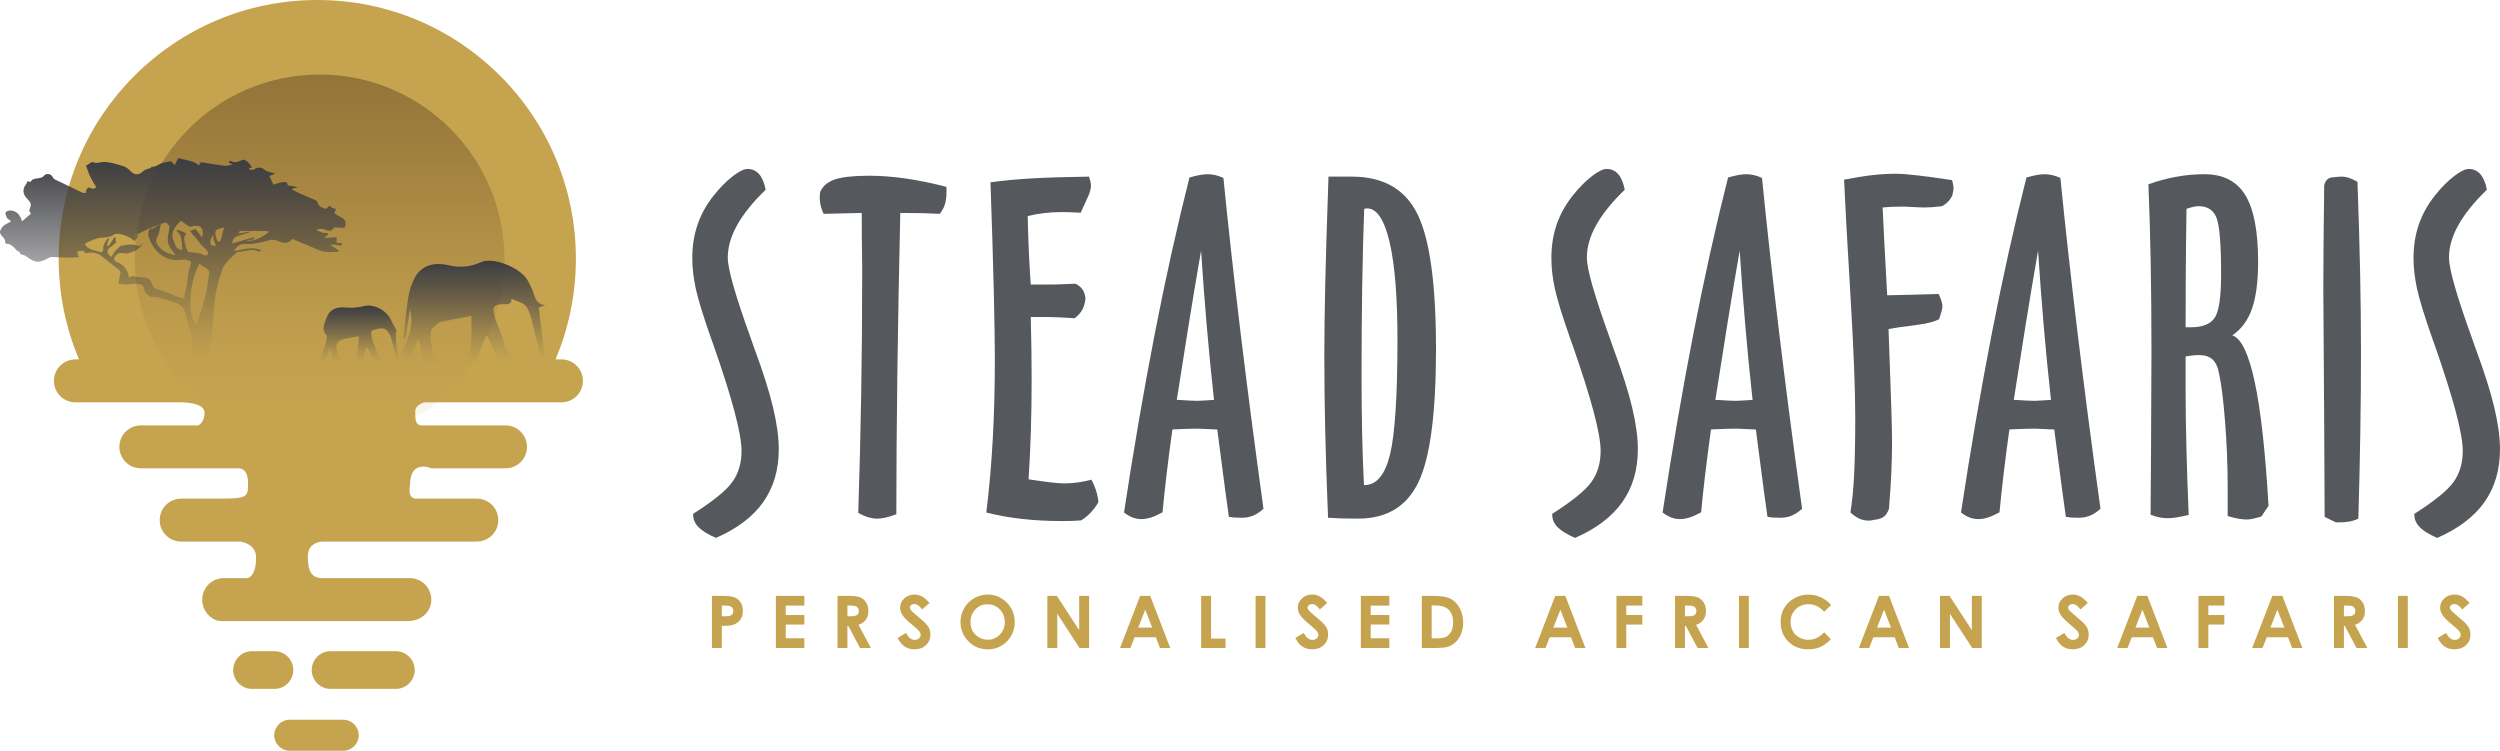 <?xml version="1.0" encoding="utf-8"?>
<!-- Generator: Adobe Illustrator 16.0.0, SVG Export Plug-In . SVG Version: 6.00 Build 0)  -->
<!DOCTYPE svg PUBLIC "-//W3C//DTD SVG 1.1//EN" "http://www.w3.org/Graphics/SVG/1.1/DTD/svg11.dtd">
<svg version="1.1" id="Layer_1" xmlns="http://www.w3.org/2000/svg" xmlns:xlink="http://www.w3.org/1999/xlink" x="0px" y="0px"
	 width="304.781px" height="91.521px" viewBox="0 0 304.781 91.521" enable-background="new 0 0 304.781 91.521"
	 xml:space="preserve">
<g>
	<path fill="#55585C" d="M93.341,23.133c-1.548,1.495-2.705,2.928-3.47,4.298c-0.766,1.37-1.148,2.696-1.148,3.978
		c0,1.371,0.926,4.618,2.776,9.743l0.48,1.362c1.05,2.829,1.807,5.219,2.27,7.167c0.462,1.949,0.693,3.644,0.693,5.085
		c0,2.51-0.632,4.658-1.895,6.447c-1.264,1.788-3.187,3.243-5.767,4.364c-0.979-0.427-1.687-0.863-2.122-1.308
		c-0.437-0.445-0.654-0.952-0.654-1.521v-0.107c2.438-1.548,4.031-2.843,4.778-3.884c0.748-1.041,1.121-2.3,1.121-3.777
		c0-2.1-1.139-6.397-3.416-12.894l-0.24-0.667c-0.979-2.776-1.615-4.832-1.909-6.167c-0.294-1.334-0.44-2.598-0.44-3.79
		c0-1.46,0.214-2.816,0.641-4.071c0.427-1.254,1.085-2.442,1.976-3.563c0.765-0.961,1.535-1.739,2.309-2.336
		c0.774-0.597,1.375-0.894,1.803-0.894c0.569,0,1.041,0.209,1.414,0.627C92.914,21.643,93.181,22.279,93.341,23.133z"/>
	<path fill="#55585C" d="M114.56,26.069c-0.658-0.036-1.339-0.062-2.042-0.08c-0.703-0.018-1.624-0.026-2.763-0.026
		c-0.16,7.083-0.28,13.689-0.36,19.82s-0.12,11.769-0.12,16.911c-0.517,0.195-0.961,0.334-1.335,0.414
		c-0.373,0.08-0.712,0.12-1.014,0.12c-0.339,0-0.69-0.054-1.055-0.16c-0.365-0.107-0.779-0.285-1.241-0.534
		c0.16-4.822,0.28-9.654,0.36-14.495s0.12-9.726,0.12-14.655c0-0.124,0-0.454,0-0.988c-0.036-2.259-0.054-4.404-0.054-6.433
		c-0.48,0.018-1.237,0.035-2.269,0.053c-1.033,0.018-1.825,0.036-2.376,0.054c-0.16-0.32-0.28-0.653-0.36-1.001
		s-0.12-0.707-0.12-1.081c0-0.054,0.009-0.147,0.026-0.28c0.018-0.134,0.026-0.227,0.026-0.28c0.303-0.729,0.898-1.245,1.789-1.548
		c0.89-0.303,2.296-0.455,4.218-0.455c1.37,0,2.834,0.111,4.391,0.334c1.558,0.223,3.226,0.565,5.006,1.028v0.641
		c0,0.587-0.067,1.091-0.2,1.509C115.054,25.354,114.845,25.731,114.56,26.069z"/>
	<path fill="#55585C" d="M132.442,24.414l-0.693,1.521c-0.659-0.035-1.145-0.057-1.455-0.066c-0.312-0.009-0.619-0.014-0.921-0.014
		c-0.694,0-1.38,0.041-2.056,0.121c-0.677,0.08-1.353,0.199-2.029,0.359c0.036,1.62,0.085,3.11,0.147,4.472
		c0.062,1.361,0.138,2.656,0.227,3.884h1.469c0.498,0,1.019-0.004,1.562-0.013c0.542-0.009,1.348-0.04,2.416-0.094
		c0.391,0.196,0.681,0.432,0.867,0.707c0.187,0.276,0.307,0.646,0.36,1.108c-0.054,0.517-0.183,0.966-0.387,1.348
		c-0.205,0.383-0.521,0.734-0.948,1.055c-0.693-0.054-1.379-0.094-2.056-0.12c-0.676-0.026-1.353-0.04-2.028-0.04h-1.255
		c0.035,1.388,0.063,2.7,0.08,3.938s0.027,2.451,0.027,3.644c0,2.207-0.032,4.32-0.094,6.34c-0.063,2.021-0.156,3.974-0.28,5.859
		l0.106,0.027c2.082,0.32,3.488,0.48,4.218,0.48c0.604,0,1.179-0.04,1.722-0.12s1.081-0.191,1.615-0.334
		c0.231,0.427,0.418,0.863,0.561,1.308c0.143,0.445,0.24,0.926,0.294,1.442c-0.268,0.463-0.583,0.885-0.948,1.268
		c-0.364,0.383-0.752,0.698-1.161,0.947c-0.427,0.036-0.818,0.058-1.174,0.067c-0.356,0.009-0.739,0.013-1.148,0.013
		c-1.744,0-3.395-0.089-4.952-0.267c-1.557-0.178-2.985-0.436-4.284-0.774c0.355-2.883,0.618-5.868,0.787-8.956
		c0.169-3.087,0.254-6.357,0.254-9.81c0-1.815-0.045-4.592-0.133-8.329c-0.09-3.737-0.224-8.124-0.401-13.161
		c1.495-0.213,3.19-0.373,5.086-0.48c1.896-0.105,4.204-0.177,6.927-0.213c0.071,0.213,0.129,0.414,0.174,0.601
		c0.044,0.187,0.066,0.352,0.066,0.494c0,0.231-0.049,0.498-0.146,0.801S132.62,24.059,132.442,24.414z"/>
	<path fill="#55585C" d="M149.15,21.691c0.569,5.748,1.264,12.013,2.082,18.793s1.753,13.961,2.803,21.543
		c-0.409,0.373-0.827,0.649-1.255,0.827c-0.427,0.178-0.89,0.267-1.388,0.267c-0.392,0-0.703-0.009-0.935-0.026
		s-0.444-0.045-0.641-0.08c-0.284-2.011-0.587-4.262-0.907-6.754c-0.32-2.491-0.49-3.79-0.508-3.897
		c-0.284-0.018-0.649-0.035-1.094-0.053c-0.659-0.036-1.077-0.054-1.255-0.054c-0.569,0-1.495,0.026-2.776,0.08
		c-0.16,0.018-0.276,0.026-0.347,0.026c-0.268,1.922-0.503,3.747-0.708,5.473c-0.204,1.727-0.369,3.266-0.493,4.618
		c-0.552,0.303-1.028,0.516-1.429,0.641c-0.4,0.124-0.778,0.187-1.135,0.187c-0.373,0-0.729-0.063-1.067-0.187
		c-0.338-0.125-0.694-0.329-1.067-0.614c1.174-7.705,2.42-14.944,3.737-21.716c1.316-6.771,2.731-13.147,4.244-19.126
		c0.498-0.143,0.925-0.245,1.281-0.308c0.355-0.062,0.676-0.093,0.961-0.093c0.284,0,0.583,0.035,0.895,0.105
		C148.46,21.416,148.794,21.531,149.15,21.691z M146.428,30.554c-0.534,3.062-1.032,6.033-1.495,8.916
		c-0.463,2.884-0.952,5.979-1.469,9.29c0.071,0,0.178,0,0.32,0c1.032,0.071,1.771,0.106,2.216,0.106c0.16,0,0.517-0.018,1.068-0.053
		c0.409-0.036,0.721-0.054,0.934-0.054c-0.338-3.061-0.636-6.104-0.894-9.13C146.85,36.604,146.623,33.58,146.428,30.554z"/>
	<path fill="#55585C" d="M161.959,21.531h2.83c3.844,0,6.518,1.526,8.021,4.578c1.504,3.053,2.256,8.538,2.256,16.457
		c0,7.795-0.708,13.188-2.122,16.177c-1.415,2.99-3.876,4.485-7.382,4.485c-0.818,0-1.499-0.01-2.042-0.027s-1.081-0.044-1.614-0.08
		c-0.16-3.879-0.276-7.435-0.348-10.664c-0.071-3.23-0.106-6.233-0.106-9.01c0-2.526,0.035-5.396,0.106-8.608
		C161.63,31.626,161.763,27.19,161.959,21.531z M166.311,25.455c-0.106,2.883-0.187,6.011-0.24,9.384
		c-0.054,3.372-0.08,6.937-0.08,10.69c0,2.581,0.021,4.975,0.066,7.182c0.044,2.206,0.12,4.351,0.228,6.433h0.026
		c1.495,0,2.545-1.245,3.149-3.737c0.605-2.491,0.908-7.153,0.908-13.987c0-5.196-0.32-9.165-0.961-11.905
		c-0.641-2.741-1.558-4.111-2.75-4.111c-0.036,0-0.093,0.009-0.173,0.026C166.404,25.447,166.346,25.455,166.311,25.455z"/>
	<path fill="#55585C" d="M198.074,23.133c-1.548,1.495-2.705,2.928-3.47,4.298c-0.766,1.37-1.148,2.696-1.148,3.978
		c0,1.371,0.926,4.618,2.776,9.743l0.48,1.362c1.05,2.829,1.807,5.219,2.27,7.167c0.462,1.949,0.693,3.644,0.693,5.085
		c0,2.51-0.632,4.658-1.895,6.447c-1.264,1.788-3.187,3.243-5.767,4.364c-0.979-0.427-1.687-0.863-2.122-1.308
		c-0.437-0.445-0.654-0.952-0.654-1.521v-0.107c2.438-1.548,4.031-2.843,4.778-3.884c0.748-1.041,1.121-2.3,1.121-3.777
		c0-2.1-1.139-6.397-3.416-12.894l-0.24-0.667c-0.979-2.776-1.615-4.832-1.909-6.167c-0.294-1.334-0.44-2.598-0.44-3.79
		c0-1.46,0.214-2.816,0.641-4.071c0.427-1.254,1.085-2.442,1.976-3.563c0.765-0.961,1.535-1.739,2.309-2.336
		c0.774-0.597,1.375-0.894,1.803-0.894c0.569,0,1.041,0.209,1.414,0.627C197.647,21.643,197.914,22.279,198.074,23.133z"/>
	<path fill="#55585C" d="M214.811,21.691c0.569,5.748,1.264,12.013,2.082,18.793s1.753,13.961,2.803,21.543
		c-0.409,0.373-0.827,0.649-1.255,0.827c-0.427,0.178-0.89,0.267-1.388,0.267c-0.392,0-0.703-0.009-0.935-0.026
		s-0.444-0.045-0.641-0.08c-0.284-2.011-0.587-4.262-0.907-6.754c-0.32-2.491-0.49-3.79-0.508-3.897
		c-0.284-0.018-0.649-0.035-1.094-0.053c-0.659-0.036-1.077-0.054-1.255-0.054c-0.569,0-1.495,0.026-2.776,0.08
		c-0.16,0.018-0.276,0.026-0.347,0.026c-0.268,1.922-0.503,3.747-0.708,5.473c-0.204,1.727-0.369,3.266-0.493,4.618
		c-0.552,0.303-1.028,0.516-1.429,0.641c-0.4,0.124-0.778,0.187-1.135,0.187c-0.373,0-0.729-0.063-1.067-0.187
		c-0.338-0.125-0.694-0.329-1.067-0.614c1.174-7.705,2.42-14.944,3.737-21.716c1.316-6.771,2.731-13.147,4.244-19.126
		c0.498-0.143,0.925-0.245,1.281-0.308c0.355-0.062,0.676-0.093,0.961-0.093c0.284,0,0.583,0.035,0.895,0.105
		C214.12,21.416,214.454,21.531,214.811,21.691z M212.088,30.554c-0.534,3.062-1.032,6.033-1.495,8.916
		c-0.463,2.884-0.952,5.979-1.469,9.29c0.071,0,0.178,0,0.32,0c1.032,0.071,1.771,0.106,2.216,0.106c0.16,0,0.517-0.018,1.068-0.053
		c0.409-0.036,0.721-0.054,0.934-0.054c-0.338-3.061-0.636-6.104-0.894-9.13C212.51,36.604,212.283,33.58,212.088,30.554z"/>
	<path fill="#55585C" d="M230.076,36c0.925-0.018,1.908-0.04,2.949-0.067c1.041-0.026,2.149-0.058,3.324-0.093
		c0.142,0.303,0.253,0.583,0.333,0.841s0.12,0.477,0.12,0.653c0,0.144-0.026,0.321-0.08,0.534c-0.053,0.214-0.16,0.561-0.32,1.041
		c-0.569,0.32-1.579,0.57-3.029,0.748c-1.451,0.178-2.496,0.329-3.137,0.453c0.035,0.908,0.08,2.172,0.133,3.791
		c0.196,5.019,0.294,8.382,0.294,10.091c0,1.067-0.026,2.233-0.08,3.497c-0.053,1.264-0.151,2.775-0.294,4.538
		c-0.16,0.463-0.378,0.792-0.653,0.987c-0.276,0.195-0.69,0.32-1.241,0.374c-0.107,0.035-0.196,0.058-0.268,0.066
		s-0.187,0.014-0.347,0.014c-0.392,0-0.761-0.08-1.107-0.24c-0.348-0.16-0.708-0.409-1.082-0.748
		c0.214-1.316,0.365-2.874,0.454-4.671c0.089-1.798,0.134-4.129,0.134-6.994c0-3.346-0.2-8.364-0.601-15.056
		s-0.654-11.31-0.761-13.855c1.245-0.248,2.376-0.431,3.39-0.547c1.015-0.115,1.967-0.174,2.856-0.174
		c0.677,0,1.584,0.067,2.723,0.201c1.139,0.133,2.536,0.324,4.191,0.574c0.071,0.23,0.12,0.436,0.146,0.613
		c0.027,0.178,0.04,0.338,0.04,0.48c0,0.036-0.018,0.139-0.053,0.307c-0.036,0.17-0.071,0.334-0.107,0.494
		c-0.143,0.285-0.307,0.525-0.493,0.721c-0.188,0.196-0.432,0.383-0.734,0.561c-0.409,0.054-0.792,0.094-1.147,0.121
		c-0.356,0.025-0.677,0.039-0.962,0.039c-0.392,0-0.867-0.018-1.428-0.053s-0.921-0.054-1.081-0.054
		c-0.623,0-1.121,0.009-1.495,0.026s-0.757,0.045-1.147,0.08c0.124,2.741,0.284,5.838,0.48,9.29
		C230.031,35.262,230.058,35.732,230.076,36z"/>
	<path fill="#55585C" d="M251.188,21.691c0.569,5.748,1.264,12.013,2.082,18.793s1.753,13.961,2.803,21.543
		c-0.409,0.373-0.827,0.649-1.255,0.827c-0.427,0.178-0.89,0.267-1.388,0.267c-0.392,0-0.703-0.009-0.935-0.026
		s-0.444-0.045-0.641-0.08c-0.284-2.011-0.587-4.262-0.907-6.754c-0.32-2.491-0.49-3.79-0.508-3.897
		c-0.284-0.018-0.649-0.035-1.094-0.053c-0.659-0.036-1.077-0.054-1.255-0.054c-0.569,0-1.495,0.026-2.776,0.08
		c-0.16,0.018-0.276,0.026-0.347,0.026c-0.268,1.922-0.503,3.747-0.708,5.473c-0.204,1.727-0.369,3.266-0.493,4.618
		c-0.552,0.303-1.028,0.516-1.429,0.641c-0.4,0.124-0.778,0.187-1.135,0.187c-0.373,0-0.729-0.063-1.067-0.187
		c-0.338-0.125-0.694-0.329-1.067-0.614c1.174-7.705,2.42-14.944,3.737-21.716c1.316-6.771,2.731-13.147,4.244-19.126
		c0.498-0.143,0.925-0.245,1.281-0.308c0.355-0.062,0.676-0.093,0.961-0.093c0.284,0,0.583,0.035,0.895,0.105
		C250.498,21.416,250.832,21.531,251.188,21.691z M248.466,30.554c-0.534,3.062-1.032,6.033-1.495,8.916
		c-0.463,2.884-0.952,5.979-1.469,9.29c0.071,0,0.178,0,0.32,0c1.032,0.071,1.771,0.106,2.216,0.106c0.16,0,0.517-0.018,1.068-0.053
		c0.409-0.036,0.721-0.054,0.934-0.054c-0.338-3.061-0.636-6.104-0.894-9.13C248.888,36.604,248.661,33.58,248.466,30.554z"/>
	<path fill="#55585C" d="M261.917,22.466c1.156-0.409,2.3-0.716,3.43-0.921s2.265-0.307,3.404-0.307c2.277,0,3.938,0.85,4.979,2.549
		s1.562,4.409,1.562,8.128c0,2.403-0.25,4.312-0.748,5.727s-1.299,2.496-2.402,3.243c2.171,0.677,3.64,7.528,4.405,20.555
		l0.026,0.214l-0.881,1.308c-0.41,0.125-0.757,0.218-1.041,0.28c-0.285,0.063-0.525,0.094-0.721,0.094
		c-0.285,0-0.619-0.031-1.001-0.094c-0.383-0.063-0.832-0.173-1.349-0.333v-3.444c0-2.74-0.106-5.44-0.32-8.102
		c-0.214-2.66-0.454-4.587-0.721-5.779c-0.143-0.818-0.409-1.405-0.801-1.762c-0.392-0.355-0.943-0.534-1.655-0.534
		c-0.231,0-0.48,0.014-0.747,0.04c-0.267,0.027-0.561,0.067-0.881,0.12v4.485c0,1.779,0.03,3.964,0.093,6.553
		c0.063,2.59,0.156,5.353,0.28,8.289c-0.676,0.16-1.205,0.267-1.588,0.32s-0.707,0.08-0.975,0.08c-0.338,0-0.667-0.031-0.987-0.094
		s-0.686-0.173-1.095-0.333c0.018-1.815,0.035-4.315,0.054-7.502c0.035-6.264,0.054-10.339,0.054-12.226
		c0-4.004-0.032-7.697-0.094-11.078C262.135,28.561,262.041,25.402,261.917,22.466z M266.455,39.897h0.641
		c1.441,0,2.416-0.396,2.923-1.188c0.507-0.791,0.761-2.531,0.761-5.219c0-3.631-0.183-5.93-0.547-6.9
		c-0.365-0.97-1.1-1.455-2.202-1.455c-0.179,0-0.37,0.023-0.574,0.066c-0.205,0.045-0.503,0.13-0.895,0.254
		c-0.054,3.791-0.085,6.7-0.094,8.729C266.459,36.213,266.455,38.118,266.455,39.897z"/>
	<path fill="#55585C" d="M283.402,63.015l-0.054-11.265c-0.018-3.133-0.04-6.519-0.066-10.158c-0.027-3.639-0.04-5.699-0.04-6.18
		c0-1.797,0.009-3.684,0.026-5.658c0.018-1.977,0.044-4.352,0.08-7.128c0.054-0.267,0.147-0.481,0.28-0.642
		c0.134-0.16,0.316-0.275,0.548-0.346c0.195-0.018,0.427-0.041,0.693-0.067c0.268-0.026,0.437-0.04,0.508-0.04
		c0.338,0,0.662,0.049,0.974,0.146s0.663,0.264,1.055,0.494c0.143,3.897,0.249,7.555,0.32,10.972s0.106,6.665,0.106,9.743
		c0,3.114-0.026,6.371-0.08,9.771c-0.053,3.399-0.133,6.923-0.24,10.571c-0.32,0.16-0.667,0.275-1.041,0.347
		c-0.373,0.071-0.792,0.106-1.254,0.106h-0.454L283.402,63.015z"/>
	<path fill="#55585C" d="M303.18,23.133c-1.548,1.495-2.705,2.928-3.47,4.298c-0.766,1.37-1.148,2.696-1.148,3.978
		c0,1.371,0.926,4.618,2.776,9.743l0.48,1.362c1.05,2.829,1.807,5.219,2.27,7.167c0.462,1.949,0.693,3.644,0.693,5.085
		c0,2.51-0.632,4.658-1.895,6.447c-1.264,1.788-3.187,3.243-5.767,4.364c-0.979-0.427-1.687-0.863-2.122-1.308
		c-0.437-0.445-0.654-0.952-0.654-1.521v-0.107c2.438-1.548,4.031-2.843,4.778-3.884c0.748-1.041,1.121-2.3,1.121-3.777
		c0-2.1-1.139-6.397-3.416-12.894l-0.24-0.667c-0.979-2.776-1.615-4.832-1.909-6.167c-0.294-1.334-0.44-2.598-0.44-3.79
		c0-1.46,0.214-2.816,0.641-4.071c0.427-1.254,1.085-2.442,1.976-3.563c0.765-0.961,1.535-1.739,2.309-2.336
		c0.774-0.597,1.375-0.894,1.803-0.894c0.569,0,1.041,0.209,1.414,0.627C302.753,21.643,303.02,22.279,303.18,23.133z"/>
</g>
<g>
	<path fill="#C6A44F" d="M86.793,72.645h1.283c0.693,0,1.193,0.064,1.5,0.191c0.309,0.129,0.549,0.336,0.727,0.623
		s0.266,0.631,0.266,1.031c0,0.443-0.115,0.813-0.348,1.105s-0.547,0.498-0.943,0.613c-0.234,0.066-0.658,0.1-1.275,0.1V79h-1.209
		V72.645z M88.002,75.129h0.385c0.303,0,0.514-0.021,0.631-0.064s0.211-0.115,0.279-0.215c0.066-0.1,0.102-0.221,0.102-0.361
		c0-0.246-0.096-0.426-0.285-0.539c-0.139-0.084-0.395-0.125-0.77-0.125h-0.342V75.129z"/>
	<path fill="#C6A44F" d="M94.59,72.645h3.469v1.184h-2.268v1.15h2.268v1.162h-2.268v1.672h2.268V79H94.59V72.645z"/>
	<path fill="#C6A44F" d="M102.1,72.645h1.281c0.703,0,1.203,0.063,1.5,0.188c0.299,0.125,0.537,0.334,0.719,0.625
		s0.271,0.635,0.271,1.033c0,0.418-0.1,0.766-0.301,1.047c-0.199,0.281-0.5,0.494-0.904,0.637L106.172,79h-1.322l-1.43-2.691h-0.111
		V79H102.1V72.645z M103.309,75.129h0.379c0.385,0,0.65-0.051,0.795-0.152c0.146-0.1,0.219-0.268,0.219-0.502
		c0-0.139-0.037-0.26-0.107-0.361c-0.072-0.104-0.168-0.178-0.289-0.223s-0.342-0.066-0.664-0.066h-0.332V75.129z"/>
	<path fill="#C6A44F" d="M113.318,73.508l-0.896,0.791c-0.314-0.438-0.635-0.656-0.961-0.656c-0.158,0-0.289,0.043-0.389,0.127
		c-0.102,0.086-0.152,0.182-0.152,0.287c0,0.107,0.035,0.209,0.107,0.303c0.1,0.127,0.395,0.4,0.889,0.816
		c0.461,0.387,0.74,0.631,0.84,0.73c0.244,0.248,0.418,0.484,0.521,0.711c0.102,0.227,0.152,0.473,0.152,0.742
		c0,0.521-0.18,0.951-0.541,1.291c-0.359,0.34-0.83,0.51-1.41,0.51c-0.451,0-0.846-0.111-1.182-0.332
		c-0.336-0.223-0.625-0.57-0.863-1.047l1.018-0.613c0.305,0.563,0.656,0.844,1.055,0.844c0.209,0,0.383-0.061,0.523-0.182
		c0.143-0.121,0.213-0.262,0.213-0.42c0-0.145-0.053-0.287-0.16-0.432s-0.342-0.365-0.705-0.662c-0.693-0.564-1.141-1-1.342-1.307
		c-0.203-0.307-0.303-0.613-0.303-0.918c0-0.441,0.168-0.818,0.504-1.135c0.336-0.314,0.75-0.473,1.242-0.473
		c0.318,0,0.621,0.074,0.906,0.221C112.672,72.852,112.982,73.119,113.318,73.508z"/>
	<path fill="#C6A44F" d="M120.416,72.484c0.9,0,1.674,0.326,2.32,0.977s0.971,1.445,0.971,2.381c0,0.928-0.32,1.713-0.957,2.355
		c-0.639,0.643-1.414,0.963-2.324,0.963c-0.955,0-1.748-0.33-2.379-0.99c-0.631-0.658-0.947-1.441-0.947-2.35
		c0-0.607,0.148-1.166,0.441-1.676c0.295-0.51,0.699-0.914,1.213-1.213C119.27,72.633,119.822,72.484,120.416,72.484z
		 M120.404,73.668c-0.59,0-1.084,0.205-1.484,0.613c-0.4,0.41-0.602,0.93-0.602,1.561c0,0.703,0.252,1.26,0.758,1.668
		c0.393,0.32,0.842,0.48,1.35,0.48c0.574,0,1.063-0.209,1.465-0.623c0.404-0.414,0.607-0.926,0.607-1.533
		c0-0.605-0.205-1.117-0.611-1.537C121.48,73.879,120.986,73.668,120.404,73.668z"/>
	<path fill="#C6A44F" d="M127.684,72.645h1.16l2.721,4.182v-4.182h1.209V79h-1.164l-2.715-4.17V79h-1.211V72.645z"/>
	<path fill="#C6A44F" d="M138.996,72.645h1.227L142.668,79h-1.258l-0.496-1.309h-2.594L137.803,79h-1.258L138.996,72.645z
		 M139.617,74.33l-0.852,2.182h1.699L139.617,74.33z"/>
	<path fill="#C6A44F" d="M146.434,72.645h1.211v5.203h1.762V79h-2.973V72.645z"/>
	<path fill="#C6A44F" d="M153.072,72.645h1.201V79h-1.201V72.645z"/>
	<path fill="#C6A44F" d="M161.803,73.508l-0.896,0.791c-0.314-0.438-0.635-0.656-0.961-0.656c-0.158,0-0.289,0.043-0.389,0.127
		c-0.102,0.086-0.152,0.182-0.152,0.287c0,0.107,0.035,0.209,0.107,0.303c0.1,0.127,0.395,0.4,0.889,0.816
		c0.461,0.387,0.74,0.631,0.84,0.73c0.244,0.248,0.418,0.484,0.521,0.711c0.102,0.227,0.152,0.473,0.152,0.742
		c0,0.521-0.18,0.951-0.541,1.291c-0.359,0.34-0.83,0.51-1.41,0.51c-0.451,0-0.846-0.111-1.182-0.332
		c-0.336-0.223-0.625-0.57-0.863-1.047l1.018-0.613c0.305,0.563,0.656,0.844,1.055,0.844c0.209,0,0.383-0.061,0.523-0.182
		c0.143-0.121,0.213-0.262,0.213-0.42c0-0.145-0.053-0.287-0.16-0.432s-0.342-0.365-0.705-0.662c-0.693-0.564-1.141-1-1.342-1.307
		c-0.203-0.307-0.303-0.613-0.303-0.918c0-0.441,0.168-0.818,0.504-1.135c0.336-0.314,0.75-0.473,1.242-0.473
		c0.318,0,0.621,0.074,0.906,0.221C161.156,72.852,161.467,73.119,161.803,73.508z"/>
	<path fill="#C6A44F" d="M165.904,72.645h3.471v1.184h-2.27v1.15h2.27v1.162h-2.27v1.672h2.27V79h-3.471V72.645z"/>
	<path fill="#C6A44F" d="M173.338,72.645h1.434c0.924,0,1.609,0.115,2.059,0.344s0.82,0.602,1.109,1.117
		c0.291,0.516,0.438,1.117,0.438,1.805c0,0.49-0.082,0.941-0.244,1.352c-0.164,0.41-0.387,0.75-0.674,1.021s-0.598,0.459-0.93,0.563
		c-0.334,0.104-0.914,0.154-1.736,0.154h-1.455V72.645z M174.539,73.811v4.01h0.563c0.553,0,0.953-0.063,1.203-0.189
		c0.248-0.127,0.453-0.34,0.611-0.641c0.158-0.299,0.238-0.668,0.238-1.107c0-0.674-0.189-1.197-0.566-1.57
		c-0.34-0.334-0.887-0.502-1.639-0.502H174.539z"/>
	<path fill="#C6A44F" d="M189.607,72.645h1.227L193.279,79h-1.258l-0.496-1.309h-2.594L188.414,79h-1.258L189.607,72.645z
		 M190.229,74.33l-0.852,2.182h1.699L190.229,74.33z"/>
	<path fill="#C6A44F" d="M197.064,72.645h3.154v1.18h-1.953v1.154h1.953v1.162h-1.953V79h-1.201V72.645z"/>
	<path fill="#C6A44F" d="M204.207,72.645h1.283c0.701,0,1.201,0.063,1.5,0.188c0.297,0.125,0.537,0.334,0.719,0.625
		c0.18,0.291,0.271,0.635,0.271,1.033c0,0.418-0.102,0.766-0.301,1.047c-0.201,0.281-0.502,0.494-0.904,0.637L208.279,79h-1.322
		l-1.428-2.691h-0.111V79h-1.211V72.645z M205.418,75.129h0.379c0.385,0,0.65-0.051,0.795-0.152c0.145-0.1,0.217-0.268,0.217-0.502
		c0-0.139-0.035-0.26-0.107-0.361c-0.072-0.104-0.168-0.178-0.289-0.223c-0.119-0.045-0.342-0.066-0.662-0.066h-0.332V75.129z"/>
	<path fill="#C6A44F" d="M212.004,72.645h1.201V79h-1.201V72.645z"/>
	<path fill="#C6A44F" d="M223.24,73.762l-0.846,0.807c-0.576-0.609-1.225-0.912-1.943-0.912c-0.607,0-1.119,0.207-1.535,0.623
		c-0.416,0.414-0.623,0.926-0.623,1.535c0,0.424,0.092,0.799,0.275,1.129c0.186,0.328,0.445,0.586,0.781,0.773
		c0.338,0.188,0.711,0.281,1.123,0.281c0.352,0,0.672-0.066,0.963-0.197s0.609-0.369,0.959-0.715l0.82,0.855
		c-0.471,0.459-0.914,0.775-1.332,0.953s-0.895,0.266-1.43,0.266c-0.988,0-1.797-0.313-2.426-0.939s-0.945-1.43-0.945-2.408
		c0-0.635,0.145-1.197,0.432-1.689c0.285-0.494,0.695-0.889,1.23-1.189c0.535-0.299,1.109-0.449,1.727-0.449
		c0.523,0,1.029,0.111,1.514,0.332C222.471,73.039,222.889,73.354,223.24,73.762z"/>
	<path fill="#C6A44F" d="M229.068,72.645h1.227L232.74,79h-1.258l-0.496-1.309h-2.594L227.875,79h-1.258L229.068,72.645z
		 M229.689,74.33l-0.852,2.182h1.699L229.689,74.33z"/>
	<path fill="#C6A44F" d="M236.512,72.645h1.16l2.721,4.182v-4.182h1.209V79h-1.164l-2.715-4.17V79h-1.211V72.645z"/>
	<path fill="#C6A44F" d="M254.529,73.508l-0.896,0.791c-0.314-0.438-0.635-0.656-0.961-0.656c-0.158,0-0.289,0.043-0.389,0.127
		c-0.102,0.086-0.152,0.182-0.152,0.287c0,0.107,0.035,0.209,0.107,0.303c0.1,0.127,0.395,0.4,0.889,0.816
		c0.461,0.387,0.74,0.631,0.84,0.73c0.244,0.248,0.418,0.484,0.521,0.711c0.102,0.227,0.152,0.473,0.152,0.742
		c0,0.521-0.18,0.951-0.541,1.291c-0.359,0.34-0.83,0.51-1.41,0.51c-0.451,0-0.846-0.111-1.182-0.332
		c-0.336-0.223-0.625-0.57-0.863-1.047l1.018-0.613c0.305,0.563,0.656,0.844,1.055,0.844c0.209,0,0.383-0.061,0.523-0.182
		c0.143-0.121,0.213-0.262,0.213-0.42c0-0.145-0.053-0.287-0.16-0.432s-0.342-0.365-0.705-0.662c-0.693-0.564-1.141-1-1.342-1.307
		c-0.203-0.307-0.303-0.613-0.303-0.918c0-0.441,0.168-0.818,0.504-1.135c0.336-0.314,0.75-0.473,1.242-0.473
		c0.318,0,0.621,0.074,0.906,0.221C253.883,72.852,254.193,73.119,254.529,73.508z"/>
	<path fill="#C6A44F" d="M260.564,72.645h1.227L264.236,79h-1.258l-0.496-1.309h-2.594L259.371,79h-1.258L260.564,72.645z
		 M261.186,74.33l-0.852,2.182h1.699L261.186,74.33z"/>
	<path fill="#C6A44F" d="M268.021,72.645h3.154v1.18h-1.953v1.154h1.953v1.162h-1.953V79h-1.201V72.645z"/>
	<path fill="#C6A44F" d="M277.021,72.645h1.227L280.693,79h-1.258l-0.496-1.309h-2.594L275.828,79h-1.258L277.021,72.645z
		 M277.643,74.33l-0.852,2.182h1.699L277.643,74.33z"/>
	<path fill="#C6A44F" d="M284.543,72.645h1.281c0.703,0,1.203,0.063,1.5,0.188c0.299,0.125,0.537,0.334,0.719,0.625
		s0.271,0.635,0.271,1.033c0,0.418-0.1,0.766-0.301,1.047c-0.199,0.281-0.5,0.494-0.904,0.637L288.615,79h-1.322l-1.43-2.691h-0.111
		V79h-1.209V72.645z M285.752,75.129h0.379c0.385,0,0.65-0.051,0.795-0.152c0.146-0.1,0.219-0.268,0.219-0.502
		c0-0.139-0.037-0.26-0.107-0.361c-0.072-0.104-0.168-0.178-0.289-0.223s-0.342-0.066-0.664-0.066h-0.332V75.129z"/>
	<path fill="#C6A44F" d="M292.34,72.645h1.201V79h-1.201V72.645z"/>
	<path fill="#C6A44F" d="M301.068,73.508l-0.895,0.791c-0.316-0.438-0.637-0.656-0.963-0.656c-0.158,0-0.287,0.043-0.389,0.127
		c-0.102,0.086-0.152,0.182-0.152,0.287c0,0.107,0.037,0.209,0.109,0.303c0.098,0.127,0.395,0.4,0.887,0.816
		c0.463,0.387,0.742,0.631,0.84,0.73c0.246,0.248,0.42,0.484,0.521,0.711c0.104,0.227,0.154,0.473,0.154,0.742
		c0,0.521-0.182,0.951-0.541,1.291c-0.361,0.34-0.83,0.51-1.41,0.51c-0.453,0-0.848-0.111-1.184-0.332
		c-0.336-0.223-0.623-0.57-0.863-1.047l1.018-0.613c0.307,0.563,0.658,0.844,1.057,0.844c0.207,0,0.381-0.061,0.523-0.182
		c0.141-0.121,0.211-0.262,0.211-0.42c0-0.145-0.053-0.287-0.16-0.432c-0.105-0.145-0.342-0.365-0.705-0.662
		c-0.691-0.564-1.139-1-1.342-1.307c-0.201-0.307-0.303-0.613-0.303-0.918c0-0.441,0.168-0.818,0.504-1.135
		c0.336-0.314,0.75-0.473,1.244-0.473c0.316,0,0.619,0.074,0.906,0.221S300.734,73.119,301.068,73.508z"/>
</g>
<path fill="#C6A44F" d="M43.734,89.633c0,1.043-0.845,1.889-1.886,1.889h-6.531c-1.039,0-1.884-0.846-1.884-1.889l0,0
	c0-1.041,0.845-1.887,1.884-1.887h6.531C42.89,87.746,43.734,88.592,43.734,89.633L43.734,89.633z"/>
<path fill="#C6A44F" d="M50.556,81.686c0,1.27-1.031,2.299-2.299,2.299h-7.956c-1.27,0-2.299-1.029-2.299-2.299l0,0
	c0-1.27,1.029-2.299,2.299-2.299h7.956C49.524,79.387,50.556,80.416,50.556,81.686L50.556,81.686z"/>
<path fill="#C6A44F" d="M35.755,81.686c0,1.27-1.028,2.299-2.302,2.299h-2.729c-1.268,0-2.297-1.029-2.297-2.299l0,0
	c0-1.27,1.029-2.299,2.297-2.299h2.729C34.727,79.387,35.755,80.416,35.755,81.686L35.755,81.686z"/>
<path fill="#C6A44F" d="M9.628,43.802c-1.594-3.773-2.478-7.92-2.478-12.272C7.15,14.115,21.27,0,38.679,0
	c17.412,0,31.529,14.115,31.529,31.529c0,4.353-0.881,8.499-2.477,12.272v0.014h0.72c1.444,0,2.617,1.172,2.617,2.615l0,0
	c0,1.447-1.173,2.619-2.617,2.619h-16.72c0,0-1.105,0.289-1.105,1.105s-0.055,1.707,0.816,1.707h10.189
	c1.445,0,2.616,1.172,2.616,2.617l0,0c0,1.447-1.171,2.617-2.616,2.617h-9.048c0,0-2.595-1.16-2.595,2.018
	c0,0-0.403,1.676,0.758,1.676h7.385c1.443,0,2.615,1.172,2.615,2.619l0,0c0,1.443-1.172,2.617-2.615,2.617H39.335
	c0,0-1.809,0-1.809,1.807c0,1.809,0.453,2.65,1.809,2.65h10.634c1.444,0,2.615,1.172,2.615,2.617l0,0
	c0,1.447-1.171,2.617-2.905,2.617H26.981c-1.156,0-2.329-1.17-2.329-2.617l0,0c0-1.445,1.173-2.617,2.617-2.617h2.776
	c0.584,0,1.178-0.744,1.178-2.51c0-1.762-1.951-1.947-1.951-1.947h-7.188c-1.447,0-2.616-1.174-2.616-2.617l0,0
	c0-1.447,1.169-2.619,2.616-2.619h3.225c4.837,0,4.933,0.049,4.933-1.887c0-1.934-1.16-1.807-1.16-1.807H17.168
	c-1.444,0-2.616-1.17-2.616-2.617l0,0c0-1.445,1.172-2.617,2.616-2.617h6.996c0,0,0.774-0.311,0.774-1.568
	c0-1.256-2.806-1.244-2.806-1.244H9.188c-1.445,0-2.617-1.172-2.617-2.619l0,0c0-1.443,1.172-2.615,2.617-2.615L9.628,43.802z"/>
<linearGradient id="SVGID_1_" gradientUnits="userSpaceOnUse" x1="38.965" y1="54.167" x2="38.965" y2="9.088">
	<stop  offset="0" style="stop-color:#C6A44F;stop-opacity:0"/>
	<stop  offset="0.187" style="stop-color:#B79549;stop-opacity:0.187"/>
	<stop  offset="0.39" style="stop-color:#A88743;stop-opacity:0.39"/>
	<stop  offset="0.593" style="stop-color:#9D7C3D;stop-opacity:0.593"/>
	<stop  offset="0.797" style="stop-color:#96763A;stop-opacity:0.797"/>
	<stop  offset="1" style="stop-color:#947439"/>
</linearGradient>
<path fill="url(#SVGID_1_)" d="M61.502,31.625c0,12.45-10.089,22.542-22.538,22.542c-12.446,0-22.537-10.092-22.537-22.542
	c0-12.445,10.091-22.537,22.537-22.537C51.413,9.088,61.502,19.18,61.502,31.625z"/>
<g>
	<linearGradient id="SVGID_2_" gradientUnits="userSpaceOnUse" x1="21.068" y1="44.188" x2="21.068" y2="19.268">
		<stop  offset="0.019" style="stop-color:#8D875D;stop-opacity:0"/>
		<stop  offset="0.043" style="stop-color:#847F5B;stop-opacity:0.024"/>
		<stop  offset="0.121" style="stop-color:#6B6855;stop-opacity:0.103"/>
		<stop  offset="0.209" style="stop-color:#59574E;stop-opacity:0.193"/>
		<stop  offset="0.31" style="stop-color:#4B4B49;stop-opacity:0.296"/>
		<stop  offset="0.433" style="stop-color:#424345;stop-opacity:0.421"/>
		<stop  offset="0.599" style="stop-color:#3D3E42;stop-opacity:0.591"/>
		<stop  offset="1" style="stop-color:#3C3D42"/>
	</linearGradient>
	<path fill-rule="evenodd" clip-rule="evenodd" fill="url(#SVGID_2_)" d="M22.615,44.188c0.801-0.006,0.867-0.141,0.706-0.922
		c-0.063-0.297-0.095-0.639-0.021-0.924c0.196-0.709,0.102-1.363-0.137-2.039c-0.202-0.576-0.35-1.18-0.462-1.781
		c-0.119-0.625-0.359-1.188-0.938-1.445c-0.73-0.326-1.51-0.557-2.283-0.775c-0.387-0.109-0.85-0.014-1.201-0.172
		c-0.295-0.133-0.662-0.49-0.684-0.773c-0.048-0.67-0.469-0.727-0.933-0.742c-0.466-0.016-0.937,0.068-1.403,0.068
		c-0.292,0-0.584-0.064-0.854-0.102c0.105-0.475,0.217-0.895,0.287-1.322c0.016-0.102-0.08-0.262-0.175-0.338
		c-0.739-0.597-1.484-1.194-2.245-1.771c-0.556-0.418-1.19-0.422-1.859-0.281c-0.212-0.35-0.212-0.35-0.984-0.201
		c0.005,0.092,0,0.189,0.021,0.279c0.022,0.092,0.079,0.176,0.186,0.414c-0.352,0.016-0.61,0.031-0.869,0.037
		c-0.31,0.006-0.618,0.016-0.927,0.006c-0.407-0.014-0.814-0.053-1.223-0.064c-0.189-0.004-0.419-0.033-0.569,0.051
		c-1.313,0.721-1.724,0.711-2.885-0.162c-0.175-0.133-0.428-0.166-0.726-0.277c0.002,0.01,0.023-0.193-0.019-0.209
		c-0.609-0.207-0.829-1.025-1.577-1.004c-0.018,0-0.043-0.006-0.055-0.018c-0.061-0.049-0.174-0.117-0.166-0.154
		c0.15-0.641-0.886-0.855-0.557-1.541c0.092-0.191,0.22-0.387,0.385-0.514c0.253-0.191,0.555-0.328,0.91-0.529
		c-0.252-0.209-0.436-0.295-0.512-0.436c-0.104-0.203-0.238-0.508-0.156-0.654c0.086-0.154,0.422-0.256,0.633-0.234
		c0.727,0.074,1.154,0.541,1.355,1.328c0.398-0.34,0.729-0.619,1.096-0.932c-0.063-0.104-0.14-0.23-0.211-0.348
		c0.006-0.029,0.003-0.053,0.01-0.07c0.281-0.811,0.283-0.811-0.381-1.547c-0.427-0.475-0.438-1.115-0.037-1.59
		c0.095-0.117,0.135-0.281,0.201-0.42c0.124,0.037,0.35,0.123,0.358,0.105C4.059,21.5,4.934,21.98,5.38,21.4
		c0.162-0.209,0.79-0.367,1.08,0.25c0.105,0.23,0.49,0.342,0.762,0.477c0.926,0.459,1.855,0.908,2.787,1.348
		c0.115,0.055,0.27,0.033,0.441,0.051c0.064-0.514,0.218-0.844,0.813-0.52c0.122,0.066,0.39-0.133,0.479-0.166
		c-0.297-0.518-0.558-0.91-0.755-1.33c-0.206-0.439-0.347-0.908-0.501-1.314c0.233-0.141,0.424-0.258,0.613-0.375
		c0.052-0.029,0.12-0.102,0.146-0.088c0.533,0.297,1.066-0.035,1.584,0.008c0.701,0.061,1.398,0.271,2.078,0.475
		c0.316,0.096,0.646,0.275,0.867,0.514c0.621,0.662,1.098,0.703,1.773,0.074c0.07-0.066,0.166-0.113,0.258-0.146
		c0.176-0.064,0.357-0.104,0.529-0.172c0.07-0.027,0.125-0.156,0.178-0.152c0.41,0.043,0.689-0.207,1.022-0.367
		c0.425-0.203,0.927-0.227,1.318-0.313c0.146,0.148,0.289,0.293,0.457,0.465c0.172-0.342,0.304-0.604,0.424-0.85
		c0.635,0.16,1.242,0.285,1.832,0.473c0.261,0.08,0.481,0.283,0.734,0.441c-0.009-0.461,0.274-0.42,0.65-0.346
		c0.818,0.156,1.644,0.281,2.472,0.377c0.252,0.027,0.521-0.088,0.929-0.164c-0.236-0.125-0.345-0.184-0.487-0.26
		c0.069-0.072,0.171-0.201,0.185-0.195c0.555,0.352,1.05,0.109,1.56-0.115c0.256-0.113,0.902,0.459,1.108,0.963
		c-0.12,0.01-0.23,0.018-0.339,0.025c-0.004,0.064-0.009,0.129-0.012,0.195c0.192,0.014,0.442,0.111,0.561,0.027
		c0.496-0.35,0.898-0.367,1.395,0.049c0.271,0.229,0.713,0.256,1.225,0.422c-0.285,0.121-0.471,0.199-0.697,0.297
		c0.151,0.348,0.313,0.707,0.47,1.057c0.362-0.104,0.712-0.246,1.077-0.295c0.26-0.035,0.624-0.121,0.682,0.348
		c0.009,0.051,0.274,0.076,0.423,0.098c0.257,0.037,0.518,0.059,0.761,0.225c-0.195,0.021-0.389,0.043-0.584,0.063
		c-0.021,0.039-0.045,0.08-0.066,0.121c0.208,0.123,0.407,0.271,0.623,0.367c0.767,0.34,1.549,0.656,2.313,1.004
		c0.097,0.041,0.171,0.203,0.19,0.32c0.052,0.381,0.997,0.883,1.162,0.592c0.287-0.502,0.402-0.111,0.608-0.012
		c0.136,0.066,0.287,0.096,0.479,0.156c-0.081,0.158-0.155,0.305-0.229,0.451c0.449,0.568,1.814,0.512,1.242,1.832
		c-0.424-0.021-0.82-0.043-1.282-0.064c-0.206,0.426-0.55,0.551-1.099,0.264c-0.254-0.135-0.619-0.055-0.933-0.074
		c-0.022,0.057-0.043,0.111-0.067,0.164c0.214,0.096,0.422,0.223,0.645,0.279c0.229,0.061,0.474,0.047,0.715,0.066
		c-0.001,0.064-0.006,0.127-0.006,0.188c-0.103,0.092-0.199,0.184-0.44,0.404c0.604-0.031,1.058-0.055,1.532-0.078
		c-0.121,0.725-0.081,0.762,0.598,0.662c0.007,0.398,0.009,0.393-0.543,0.283c-0.27-0.057-0.545-0.08-0.849-0.029
		c0.354,0.244,0.71,0.488,1.066,0.73c-0.03,0.041-0.062,0.082-0.093,0.121c-0.568,0-1.152,0.078-1.703-0.02
		c-0.547-0.098-1.066-0.365-1.589-0.578c-0.787-0.318-1.567-0.658-2.333-0.98c-0.396,0.561-0.948,0.6-1.639,0.295
		c-0.332-0.146-0.783-0.248-1.113-0.146c-0.992,0.303-1.979,0.52-3.023,0.486c-0.586-0.018-0.93,0.213-1.299,0.836
		c1.137-0.129,2.207-0.633,3.358-0.057c-0.176,0.061-0.323,0.166-0.402,0.127c-0.888-0.432-1.739,0.023-2.604,0.092
		c-0.02,0.002-0.042,0.01-0.053,0.023c-0.637,0.666-1.447,1.209-1.762,2.114c-0.322,0.934-0.623,1.891-0.775,2.861
		c-0.207,1.314-0.258,2.652-0.379,3.979c-0.115,1.287-0.241,2.568-0.361,3.854c-0.013,0.135,0.014,0.275,0.021,0.508 M13.309,28.969
		c-0.097,0.307-0.189,0.615-0.286,0.926c0.062,0.025,0.123,0.055,0.181,0.082c0.288-0.178,0.573-0.955,0.86-1.131
		c0.029,0.039,0.061,0.68,0.094,0.719c-0.195,0.162-0.369,0.35-0.582,0.482c-0.602,0.379-0.629,0.781-0.004,1.289
		c0.469-1.037,1.471-1.49,0.969-1.314c2.61-0.633,2.082,0.506,2.924-0.424c-0.312,0.773-1.694,1.467-2.402,1.279
		c-0.506-0.133-0.854,0.088-1.082,0.473c-0.268,0.453,0.254,0.578,0.456,0.674c0.741,0.365,1.138,0.913,1.271,1.722
		c0.027,0.164,0.334-0.148,0.541-0.078c0.281,0.094,0.588,0.109,0.886,0.127c0.951,0.063,1.159,0.109,1.469,0.982
		c0.06,0.172,0.228,0.404,0.38,0.436c1.15,0.219,2.313,0.992,3.531,1.193c-0.055,0.08-0.023-0.547-0.013-0.58
		c0.485-1.504,0.241-2.055,0.745-3.552c0.145-0.434-0.18-0.529-0.409-0.563c-0.478-0.068-0.261-0.094-0.739-0.037
		c-1.86,0.229-3.152-0.793-3.863-2.498c-0.185-0.436-0.286-1.016,0.18-1.396c0.064,0.377,0.365-0.145,1.215-0.473
		c-0.17,0.621-0.217,1.176-0.469,1.615c-0.248,0.43-0.117,0.668,0.11,1.002c0.526,0.787,1.332,1.01,2.142,1.199
		c-0.322-0.508-0.816-0.982-0.929-1.535c-0.124-0.598,0.108-1.27,0.192-1.975c-0.082-0.1-0.217-0.326-0.412-0.473
		c-0.166-0.127-3.934,1.4-3.867,1.785c0.545-0.551,0.498-0.125-0.021,0.482c-0.266-0.494-2.262-1.287-2.668-0.668
		c-0.076,0.117-1.014,0.186-1.157,0.266c0.095-0.313-2.325,0.584-2.197,0.799c0.442,0.727,1.28,0.695,1.957,0.965
		c0.045,0.02,0.286-0.223,0.269-0.307C12.45,29.959,13.167,28.906,13.309,28.969z M24.314,32.162
		c-1.269,2.308-1.504,6.097-0.398,7.47c0.378-1.146,0.8-2.232,1.086-3.352c0.25-0.99,0.354-2.016,0.509-3.027
		c0.016-0.113-0.039-0.291-0.126-0.355C25.053,32.642,24.696,32.422,24.314,32.162z M22.655,28.566
		c-0.377,0.496-0.115,0.941-0.036,1.396c0.044,0.262,0.195,0.504,0.297,0.744c0.493,0.066,0.995,0.113,1.485,0.205
		c0.2,0.037,0.373,0.213,0.576,0.25c0.113,0.021,0.292-0.074,0.371-0.172c0.05-0.063,0.008-0.248-0.049-0.348
		c-0.233-0.393-0.725-0.65-0.969-1.037c-0.305-0.484-0.846-0.973-1.146-1.457c0.051-0.037,0.584-0.195,0.638-0.232
		c0.268,0.34,0.535,0.678,0.822,1.043c0.252-1.197-0.195-1.643-1.283-1.35c-0.102,0.031-0.248,0.041-0.327-0.008
		c-0.337-0.221-0.657-0.463-0.972-0.689c-0.929,0.834-1.253,1.635-0.92,2.369c0.226,0.49,0.264,1.203,1.096,1.176
		c-0.133-0.84,0.074-1.729-0.737-2.336c0.044-0.033,0.084-0.068,0.128-0.102C21.798,28.109,22.811,28.367,22.655,28.566z
		 M32.731,28.209c-0.51-0.098-2.962-0.061-3.497-0.041c-0.036,0.002-0.07,0.143-0.151,0.314c0.574-0.105,1.047-0.191,1.519-0.277
		c-0.449,0.254-0.921,0.363-1.394,0.48c-0.549,0.137-0.867,0.477-0.934,0.994c0.89-0.25,1.781-0.504,2.672-0.754
		c0.021,0.076,0.043,0.156,0.063,0.234c-0.285,0.059-0.57,0.117-1.027,0.213C31.384,29.494,32.96,28.254,32.731,28.209z
		 M25.811,29.895c0.103,0.098,0.349,0.037,0.515,0.049c-0.131-0.441-0.396-0.832-0.299-1.094
		C26.222,28.32,25.261,29.389,25.811,29.895z M27.327,27.75c-1.049,0.188-1.163,0.307-1.037,0.992
		c0.037,0.191,0.105,0.381,0.184,0.557c0.035,0.078,0.141,0.186,0.194,0.178c0.087-0.02,0.206-0.107,0.23-0.189
		C27.046,28.813,27.168,28.328,27.327,27.75z"/>
</g>
<g>
	<linearGradient id="SVGID_3_" gradientUnits="userSpaceOnUse" x1="57.576" y1="44.378" x2="57.576" y2="31.776">
		<stop  offset="0" style="stop-color:#8D875D;stop-opacity:0"/>
		<stop  offset="0.101" style="stop-color:#737057;stop-opacity:0.101"/>
		<stop  offset="0.223" style="stop-color:#5E5C50;stop-opacity:0.223"/>
		<stop  offset="0.358" style="stop-color:#4E4D4A;stop-opacity:0.358"/>
		<stop  offset="0.51" style="stop-color:#434446;stop-opacity:0.51"/>
		<stop  offset="0.694" style="stop-color:#3D3E43;stop-opacity:0.694"/>
		<stop  offset="1" style="stop-color:#3C3D42"/>
	</linearGradient>
	<path fill-rule="evenodd" clip-rule="evenodd" fill="url(#SVGID_3_)" d="M62.352,36.45c-0.003,0.713-0.491,0.639-0.936,0.635
		c-1.218-0.008-1.474,0.303-1.11,1.504c0.246,0.822,0.605,1.617,0.897,2.43c0.19,0.527,0.294,1.094,0.536,1.6
		c0.203,0.428,0.546,0.787,0.85,1.205c-0.456,0.73-1.153,0.545-1.662,0.504c-0.528-1.199-1.016-2.303-1.502-3.408
		c-0.073,0.025-0.143,0.049-0.215,0.074c-0.285,0.709-0.646,1.395-0.82,2.125c-0.076,0.322,0.232,0.732,0.38,1.148
		c-0.655,0-1.292,0-2.046,0c1.01-1.859,0.678-3.756,0.758-5.742c-0.421,0.074-0.818,0.143-1.212,0.217
		c-0.813,0.156-1.619,0.334-2.438,0.471c-0.413,0.068-1.301,0.869-1.327,1.309c-0.064,1.082,0.021,2.131,0.763,3.012
		c0.364,0.436,0.147,0.656-0.303,0.668c-0.463,0.01-0.927-0.088-1.319-0.129c-0.192-0.908-0.367-1.742-0.544-2.576
		c-0.063-0.014-0.128-0.025-0.19-0.039c-0.213,0.58-0.588,1.152-0.608,1.74c-0.024,0.814-0.416,0.754-0.949,0.643
		c-0.19-0.041-0.382-0.086-0.668-0.148c0.897-1.918,1.863-3.799,1.297-5.998c-0.192,1.225-0.381,2.453-0.575,3.678
		c-0.063-0.006-0.124-0.016-0.184-0.021c-0.014-0.092-0.045-0.188-0.033-0.277c0.186-1.621,0.318-3.25,0.588-4.855
		c0.141-0.838,0.41-1.693,0.818-2.43c0.752-1.362,2.23-1.88,4.027-1.464c1.383,0.323,2.694,0.245,3.978-0.35
		c0.112-0.051,0.23-0.098,0.35-0.127c1.602-0.387,4.589,0.899,5.38,2.349c0.297,0.541,0.571,1.104,0.758,1.689
		c0.22,0.697,0.504,1.24,1.379,1.314c-0.27,0.105-0.541,0.205-0.787,0.301c0.197,1.643,0.398,3.256,0.584,4.871
		c0.047,0.42,0.076,0.844,0.057,1.262c-0.011,0.195-0.153,0.383-0.24,0.578c-0.436-1.799-0.852-3.512-1.267-5.227
		c-0.042-0.168-0.099-0.332-0.153-0.496C64.222,37.173,64.071,37.034,62.352,36.45z"/>
	<linearGradient id="SVGID_4_" gradientUnits="userSpaceOnUse" x1="43.791" y1="44.263" x2="43.791" y2="37.255">
		<stop  offset="0" style="stop-color:#8D875D;stop-opacity:0"/>
		<stop  offset="0.101" style="stop-color:#737057;stop-opacity:0.101"/>
		<stop  offset="0.223" style="stop-color:#5E5C50;stop-opacity:0.223"/>
		<stop  offset="0.358" style="stop-color:#4E4D4A;stop-opacity:0.358"/>
		<stop  offset="0.51" style="stop-color:#434446;stop-opacity:0.51"/>
		<stop  offset="0.694" style="stop-color:#3D3E43;stop-opacity:0.694"/>
		<stop  offset="1" style="stop-color:#3C3D42"/>
	</linearGradient>
	<path fill-rule="evenodd" clip-rule="evenodd" fill="url(#SVGID_4_)" d="M41.522,44.05c-0.328,0-0.615,0-0.921,0
		c-0.112-0.461-0.222-0.902-0.383-1.549c-0.204,0.578-0.341,0.959-0.497,1.406c-0.182-0.006-0.411-0.018-0.697-0.027
		c0.248-0.727,0.493-1.365,0.675-2.023c0.089-0.326,0.224-0.814,0.068-1.004c-0.608-0.738-0.192-1.418,0.033-2.07
		c0.366-1.055,1.188-1.402,2.296-1.295c0.735,0.072,1.521,0.02,2.234-0.164c1.213-0.311,2.809,0.469,3.372,1.758
		c0.184,0.42,0.43,0.814,0.642,1.213c-0.03,0.189-0.126,0.463-0.104,0.727c0.084,0.988,0.209,1.973,0.317,2.959
		c-0.063,0.008-0.123,0.014-0.185,0.021c-0.237-0.967-0.421-1.949-0.73-2.893c-0.129-0.4-0.453-0.936-0.795-1.027
		c-0.455-0.127-1.04,0.049-1.517,0.238c-0.108,0.043-0.075,0.689,0.035,1.01c0.301,0.877,0.675,1.729,1.068,2.707
		c-0.232,0.064-0.533,0.148-0.813,0.227c-0.286-0.674-0.541-1.271-0.797-1.869c-0.08,0.002-0.158,0.004-0.239,0.008
		c-0.126,0.557-0.251,1.115-0.394,1.752c-0.119,0-0.44,0-0.664,0c0.078-1.063,0.155-2.078,0.236-3.16
		c-0.791,0.158-1.479,0.217-2.107,0.439c-0.627,0.225-0.755,0.805-0.589,1.408C41.181,43.239,41.354,43.614,41.522,44.05z"/>
</g>
</svg>

